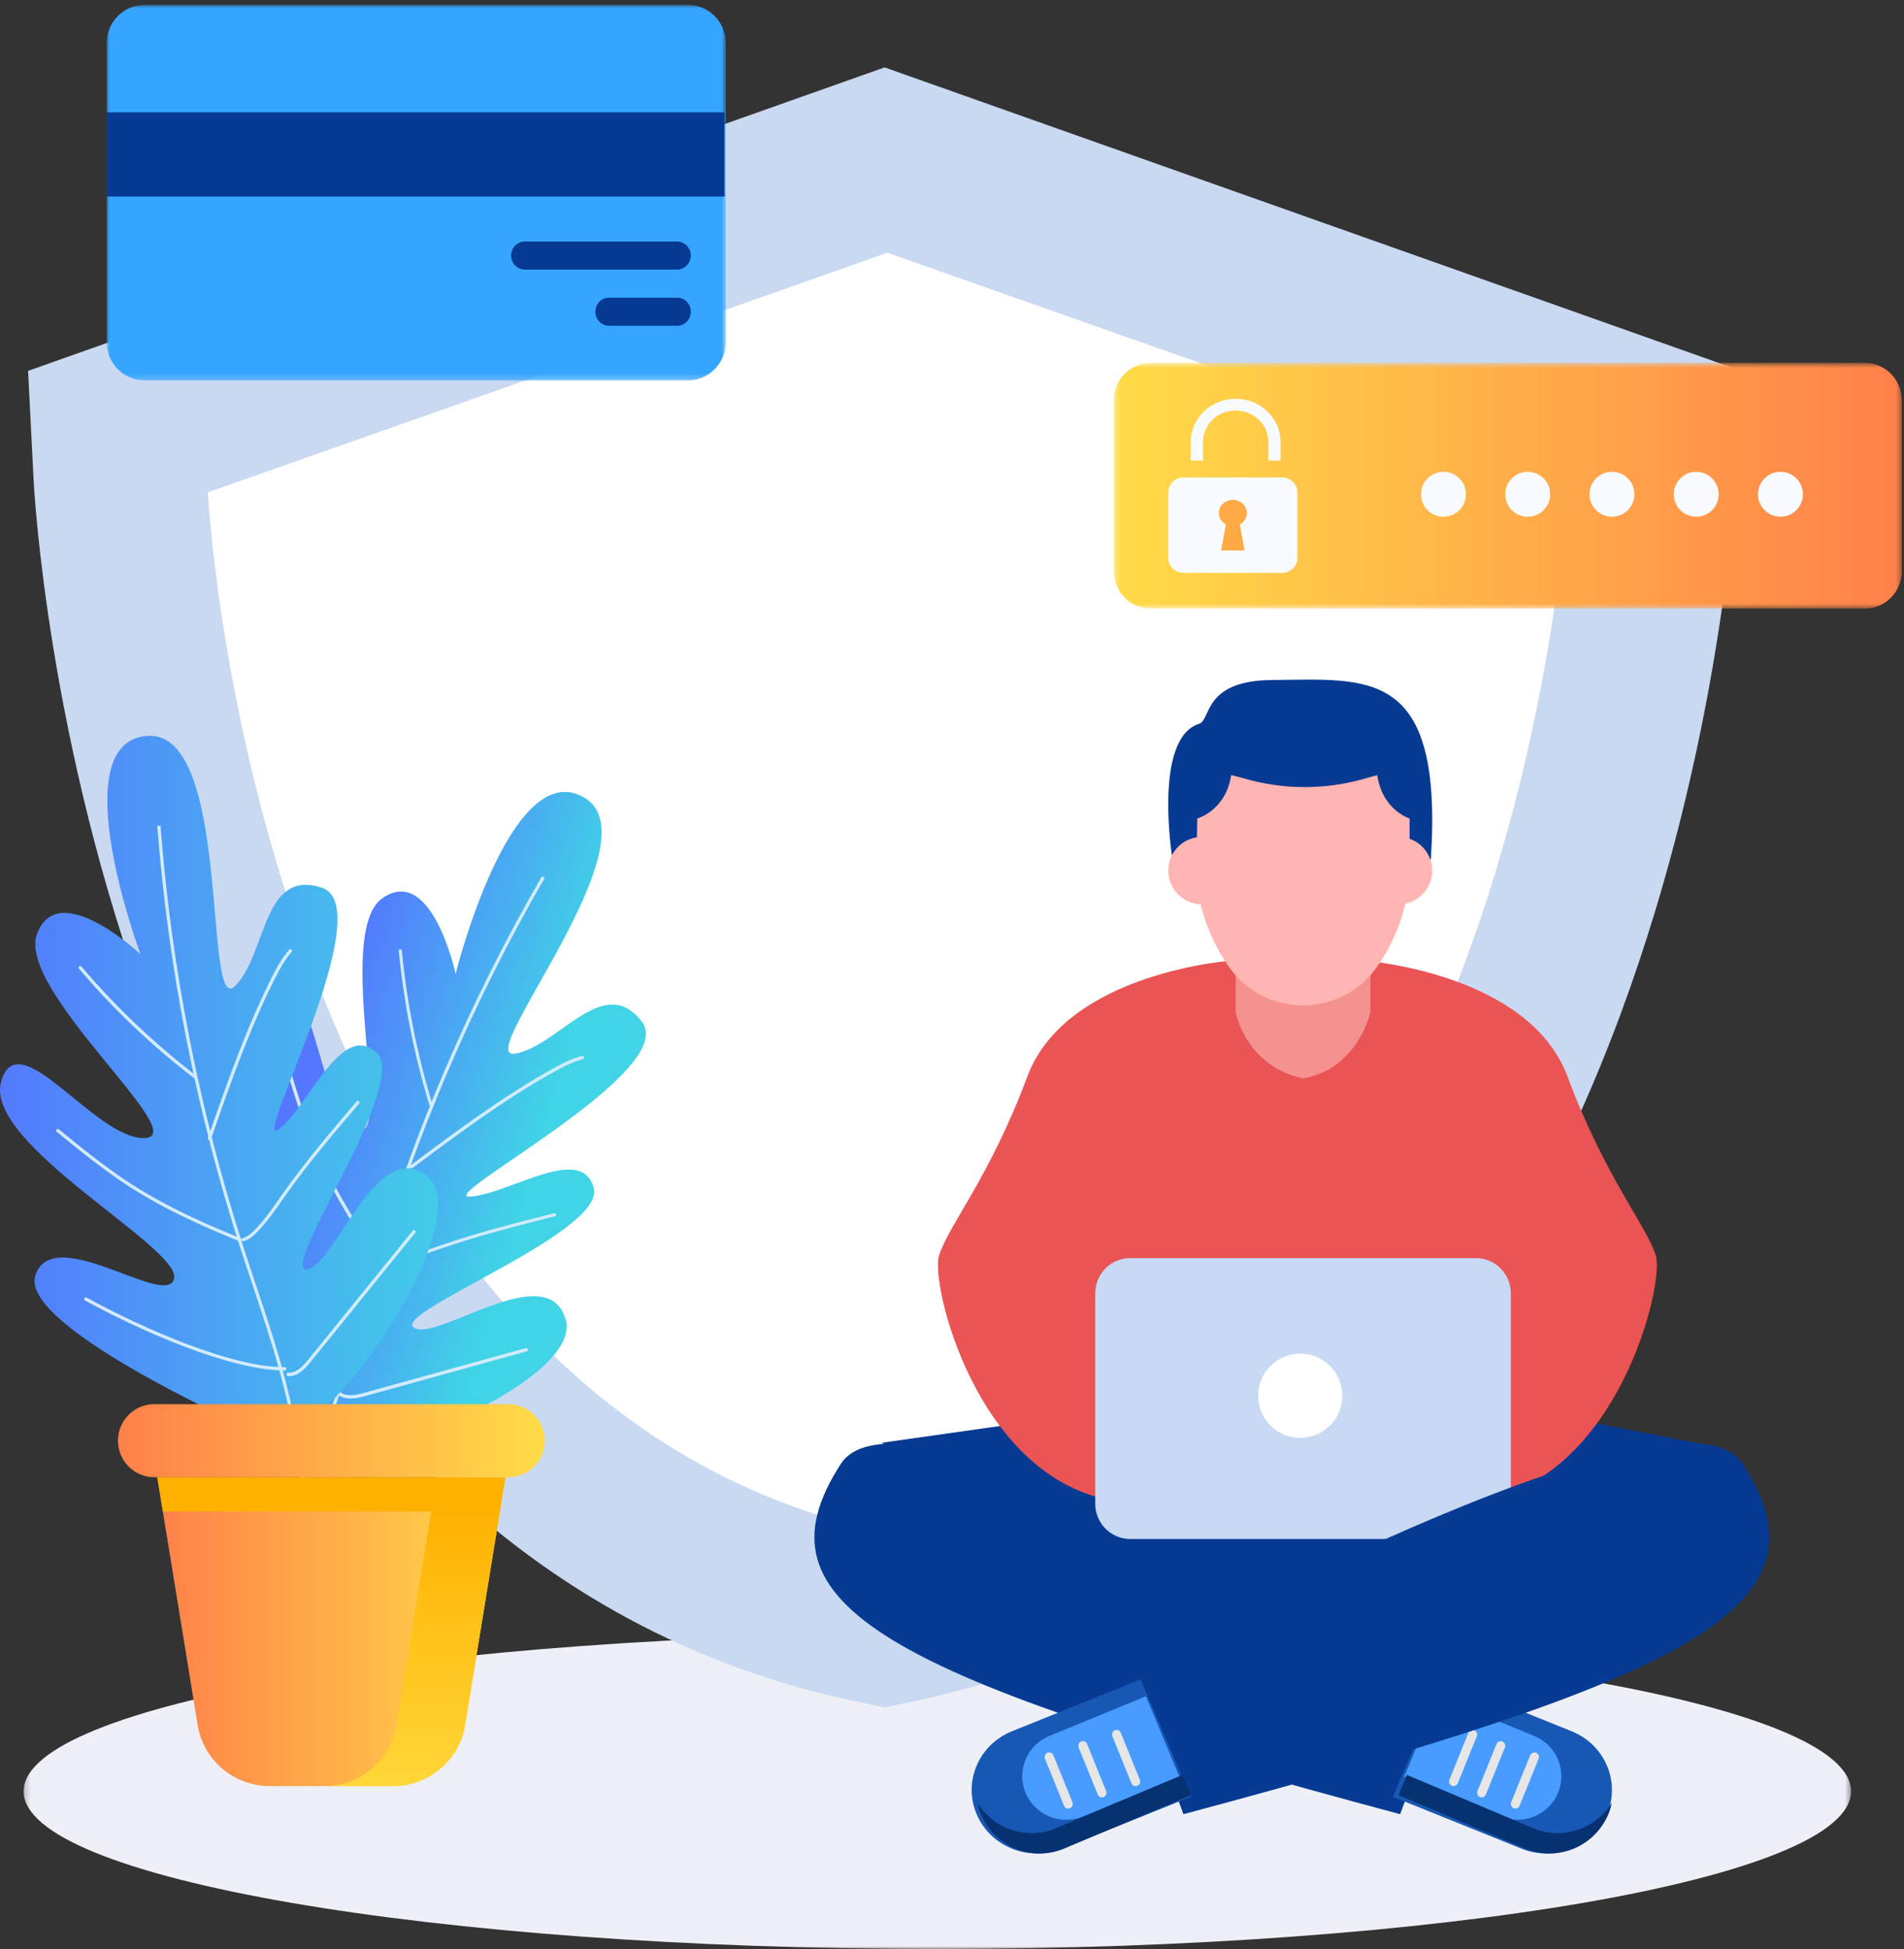 <?xml version="1.0" encoding="UTF-8"?>
<svg width="339px" height="347px" viewBox="0 0 339 347" version="1.1" xmlns="http://www.w3.org/2000/svg" xmlns:xlink="http://www.w3.org/1999/xlink">
    <rect x="0" y="0" width="339" height="347" fill="#333333" stroke="none"/>
    <!-- Generator: Sketch 53.2 (72643) - https://sketchapp.com -->
    <title>banner-lauth</title>
    <desc>Created with Sketch.</desc>
    <defs>
        <polygon id="path-1" points="0.196 0.851 325.577 0.851 325.577 57 0.196 57"></polygon>
        <linearGradient x1="74.738%" y1="50.001%" x2="35.115%" y2="34.331%" id="linearGradient-3">
            <stop stop-color="#40D4E6" offset="0%"></stop>
            <stop stop-color="#5477FF" offset="100%"></stop>
        </linearGradient>
        <linearGradient x1="100%" y1="50.001%" x2="7.29385698e-05%" y2="50.001%" id="linearGradient-4">
            <stop stop-color="#40D4E6" offset="0%"></stop>
            <stop stop-color="#5477FF" offset="100%"></stop>
        </linearGradient>
        <linearGradient x1="100%" y1="50%" x2="-9.03114752e-06%" y2="50%" id="linearGradient-5">
            <stop stop-color="#FFDC47" offset="0%"></stop>
            <stop stop-color="#FF804A" offset="100%"></stop>
        </linearGradient>
        <linearGradient x1="50%" y1="135.581%" x2="50%" y2="10.343%" id="linearGradient-6">
            <stop stop-color="#FFE64F" offset="0%"></stop>
            <stop stop-color="#FFB100" offset="100%"></stop>
        </linearGradient>
        <linearGradient x1="100%" y1="50%" x2="-9.03114752e-06%" y2="50%" id="linearGradient-7">
            <stop stop-color="#FFDC47" offset="0%"></stop>
            <stop stop-color="#FF804A" offset="100%"></stop>
        </linearGradient>
        <polygon id="path-8" points="0.317 0.604 140.594 0.604 140.594 44.357 0.317 44.357"></polygon>
        <linearGradient x1="-9.03114752e-06%" y1="50%" x2="100%" y2="50%" id="linearGradient-10">
            <stop stop-color="#FFDC47" offset="0%"></stop>
            <stop stop-color="#FF804A" offset="100%"></stop>
        </linearGradient>
        <polygon id="path-11" points="0.989 0.848 111.231 0.848 111.231 67.738 0.989 67.738"></polygon>
    </defs>
    <g id="Page-1" stroke="none" stroke-width="1" fill="none" fill-rule="evenodd">
        <g id="login" transform="translate(-128, -257)">
            <g id="banner-lauth" transform="translate(128, 257)">
                <g id="Group-118">
                    <g id="Group-3" transform="translate(4, 290)">
                        <mask id="mask-2" fill="white">
                            <use xlink:href="#path-1"></use>
                        </mask>
                        <g id="Clip-2"></g>
                        <path d="M325.577,28.926 C325.577,13.422 252.737,0.851 162.887,0.851 C73.035,0.851 0.196,13.422 0.196,28.926 C0.196,44.43 73.035,57.001 162.887,57.001 C252.737,57.001 325.577,44.43 325.577,28.926" id="Fill-1" fill="#EEF0F7" mask="url(#mask-2)"></path>
                    </g>
                    <path d="M152.15,302.87 C95.112,290.832 51.651,248.533 26.458,180.542 C8.513,132.113 6.075,87.296 5.98,85.413 L5,66.028 L157.501,12 L310,66.028 L309.022,85.413 C308.925,87.296 306.489,132.113 288.544,180.542 C263.351,248.533 219.888,290.832 162.85,302.87 L157.501,304 L152.15,302.87 Z" id="Fill-4" fill="#C9D9F1"></path>
                    <path d="M279,87.66 L158,45 L158,45 L158,45 L157.998,45 L157.998,45 L37,87.66 C37,87.66 45.194,249.304 157.998,273 L157.998,273 L158,273 L158,273 L158,273 C270.806,249.304 279,87.66 279,87.66" id="Fill-6" fill="#FFFFFF"></path>
                    <polygon id="Fill-8" fill="#073A93" points="157 256.869 212.538 249 261.364 249 305 257.474 229.931 295"></polygon>
                    <path d="M259,296.622 C259,296.622 161.305,242.954 149.775,260.539 C133.12,285.946 158.573,298.743 249.292,323 L259,296.622 Z" id="Fill-10" fill="#073A93"></path>
                    <path d="M286.112,323.013 L286.112,323.013 C288.57,317.24 285.751,310.622 279.817,308.231 L256.9,299 L248,319.907 L270.916,329.136 C276.851,331.527 283.654,328.785 286.112,323.013" id="Fill-12" fill="#1858B5"></path>
                    <path d="M255.978,302 L273.163,309.07 C277.146,310.708 279.056,315.245 277.407,319.203 C275.756,323.159 271.17,325.049 267.185,323.409 L250,316.339 L255.978,302 Z" id="Fill-14" fill="#489BFF"></path>
                    <path d="M250.474,316 L272.988,325.489 C278.208,327.689 284.088,325.638 287,320.928 C286.857,321.564 286.695,322.195 286.442,322.818 C284.028,328.751 277.344,331.569 271.514,329.112 L249,319.626 L250.474,316 Z" id="Fill-16" fill="#063272"></path>
                    <path d="M258.061,316.858 L261.445,308.509 C261.616,308.09 262.091,307.888 262.502,308.063 C262.912,308.235 263.109,308.721 262.939,309.142 L259.557,317.491 C259.386,317.91 258.911,318.112 258.498,317.937 C258.088,317.763 257.891,317.277 258.061,316.858" id="Fill-18" fill="#E6E6E6"></path>
                    <path d="M263.061,318.858 L266.445,310.509 C266.616,310.09 267.091,309.888 267.502,310.063 C267.912,310.235 268.109,310.721 267.939,311.142 L264.555,319.491 C264.386,319.91 263.911,320.112 263.498,319.937 C263.088,319.763 262.891,319.277 263.061,318.858" id="Fill-20" fill="#E6E6E6"></path>
                    <path d="M269.061,320.858 L272.445,312.509 C272.616,312.09 273.091,311.888 273.502,312.063 C273.912,312.235 274.109,312.721 273.939,313.142 L270.555,321.491 C270.386,321.91 269.911,322.112 269.498,321.937 C269.088,321.763 268.891,321.277 269.061,320.858" id="Fill-22" fill="#E6E6E6"></path>
                    <path d="M294.825,223.598 C293.312,218.426 285.789,209.661 279.099,191.694 C272.143,173.011 242.507,171 242.507,171 L231.001,177.134 L219.495,171 C219.495,171 189.857,173.011 182.901,191.694 C176.211,209.661 168.688,218.426 167.175,223.598 C165.662,228.773 173.828,262.257 197.267,267 L230.107,267 L231.895,267 L264.733,267 C288.172,262.257 296.338,228.773 294.825,223.598" id="Fill-24" fill="#EA5455"></path>
                    <path d="M244,171 L244,180.121 C244,180.121 241.892,190.303 231.956,192 C221.6,189.688 220,180.121 220,180.121 L220,171 L244,171 Z" id="Fill-26" fill="#F49290"></path>
                    <path d="M208.711,152.708 C208.711,152.708 205.284,131.46 213.477,128.875 C215.708,128.172 214.078,121.155 226.549,121.069 C243.573,120.953 256.992,118.693 254.756,153 L208.711,152.708 Z" id="Fill-28" fill="#073A93"></path>
                    <path d="M220,155 C220,151.687 217.313,149 214,149 C210.687,149 208,151.687 208,155 C208,158.313 210.687,161 214,161 C217.313,161 220,158.313 220,155" id="Fill-30" fill="#FFB5B1"></path>
                    <path d="M255,155 C255,151.687 252.313,149 249,149 C245.687,149 243,151.687 243,155 C243,158.313 245.687,161 249,161 C252.313,161 255,158.313 255,155" id="Fill-32" fill="#FFB5B1"></path>
                    <path d="M251,145.733 L250.97,145.722 L250.97,145.718 C250.966,145.718 250.961,145.718 250.957,145.718 C250.721,145.643 246.1,144.101 245.213,138 L242.68,138.715 C235.664,140.675 228.199,140.604 221.226,138.51 L219.203,138 C218.321,144.09 213.472,145.636 213.208,145.718 C213.202,145.718 213.159,145.718 213.159,145.718 L213,155.14 C213,160.622 215.306,167.285 218.997,172.415 C222.001,176.584 226.86,179 231.988,179 C237.116,179 241.976,176.584 244.98,172.415 C248.67,167.285 250.976,160.622 250.976,155.14 L250.97,145.759 L251,145.733 Z" id="Fill-34" fill="#FFB5B1"></path>
                    <path d="M262.795,224 L201.205,224 C197.778,224 195,226.815 195,230.289 L195,267.711 C195,271.185 197.778,274 201.205,274 L262.795,274 C266.222,274 269,271.185 269,267.711 L269,230.289 C269,226.815 266.222,224 262.795,224" id="Fill-36" fill="#C7D9F3"></path>
                    <path d="M239,248.499 C239,244.356 235.642,241 231.499,241 C227.358,241 224,244.356 224,248.499 C224,252.642 227.358,256 231.499,256 C235.642,256 239,252.642 239,248.499" id="Fill-38" fill="#FFFFFF"></path>
                    <path d="M201,296.622 C201,296.622 298.695,242.954 310.225,260.539 C326.88,285.946 301.427,298.743 210.708,323 L201,296.622 Z" id="Fill-40" fill="#073A93"></path>
                    <path d="M173.888,323.013 L173.888,323.013 C171.43,317.24 174.249,310.622 180.185,308.231 L203.1,299 L212,319.907 L189.084,329.136 C183.149,331.527 176.346,328.785 173.888,323.013" id="Fill-42" fill="#1858B5"></path>
                    <path d="M210,316.339 L192.813,323.409 C188.831,325.048 184.242,323.16 182.593,319.202 C180.944,315.245 182.853,310.708 186.837,309.068 L204.024,302 L210,316.339 Z" id="Fill-44" fill="#489BFF"></path>
                    <path d="M210.526,316 L188.012,325.489 C182.792,327.689 176.912,325.638 174,320.928 C174.143,321.564 174.305,322.195 174.558,322.818 C176.972,328.751 183.656,331.569 189.486,329.112 L212,319.626 L210.526,316 Z" id="Fill-46" fill="#063272"></path>
                    <path d="M202.939,316.858 L199.555,308.509 C199.384,308.09 198.909,307.888 198.498,308.063 C198.088,308.235 197.891,308.721 198.061,309.142 L201.445,317.491 C201.614,317.91 202.089,318.112 202.502,317.937 C202.912,317.763 203.109,317.277 202.939,316.858" id="Fill-48" fill="#E6E6E6"></path>
                    <path d="M196.939,318.858 L193.555,310.509 C193.384,310.09 192.909,309.888 192.498,310.063 C192.088,310.235 191.891,310.721 192.061,311.142 L195.445,319.491 C195.614,319.91 196.089,320.112 196.502,319.937 C196.912,319.763 197.109,319.277 196.939,318.858" id="Fill-50" fill="#E6E6E6"></path>
                    <path d="M190.939,320.858 L187.555,312.509 C187.384,312.09 186.909,311.888 186.498,312.063 C186.088,312.235 185.891,312.721 186.061,313.142 L189.443,321.491 C189.614,321.91 190.089,322.112 190.502,321.937 C190.912,321.763 191.109,321.277 190.939,320.858" id="Fill-52" fill="#E6E6E6"></path>
                    <path d="M51.38,257.34 C51.38,257.34 25.539,215.883 33.535,209.877 C41.533,203.868 49.375,228.273 53.467,224.359 C57.559,220.443 39.213,185.584 47.877,178.085 C56.539,170.587 55.892,196.046 63.25,200.775 C70.61,205.504 59.268,166.084 68.075,159.925 C76.88,153.766 81.119,173.375 81.119,173.375 C81.119,173.375 90.882,134.342 104.01,141.994 C117.138,149.646 83.883,188.949 91.693,187.601 C99.5,186.254 107.52,172.988 114.294,181.927 C121.068,190.865 76.709,213.623 83.82,213.036 C90.931,212.45 103.53,203.59 105.716,211.489 C107.905,219.389 69.721,233.636 73.677,236.37 C77.634,239.104 97.593,223.618 100.737,235.019 C103.884,246.419 59.307,264.592 51.38,257.34" id="Fill-54" fill="url(#linearGradient-3)"></path>
                    <path d="M48,273.7 C52.855,265.622 56.909,256.848 60.048,247.628 C61.694,242.786 63.102,237.778 64.465,232.934 C65.084,230.727 65.705,228.523 66.348,226.325 C73.531,201.792 83.672,178.131 96.492,156 L97,156.291 C84.204,178.383 74.08,202.001 66.911,226.488 C66.27,228.686 65.649,230.888 65.029,233.093 C63.665,237.943 62.254,242.96 60.604,247.815 C57.45,257.076 53.38,265.887 48.504,274 L48,273.7 Z" id="Fill-56" fill="#D2EBFF"></path>
                    <path d="M76.574,196.948 C76.525,196.913 76.489,196.861 76.468,196.798 C73.748,187.889 71.908,178.645 71.001,169.323 C70.987,169.162 71.094,169.019 71.244,169.001 C71.394,168.986 71.528,169.101 71.544,169.262 C72.446,178.543 74.278,187.748 76.986,196.616 C77.033,196.77 76.956,196.935 76.812,196.985 C76.729,197.015 76.64,196.998 76.574,196.948" id="Fill-58" fill="#D2EBFF"></path>
                    <path d="M73.126,207.948 C73.1,207.93 73.076,207.906 73.055,207.877 C72.962,207.744 72.99,207.558 73.12,207.461 C81.146,201.468 89.445,195.27 98.342,190.316 C99.974,189.408 101.727,188.482 103.64,188.008 C103.796,187.97 103.955,188.068 103.991,188.227 C104.03,188.387 103.933,188.549 103.777,188.586 C101.933,189.045 100.219,189.951 98.622,190.839 C89.757,195.775 81.475,201.96 73.464,207.944 C73.36,208.019 73.226,208.017 73.126,207.948" id="Fill-60" fill="#D2EBFF"></path>
                    <path d="M67.528,224.95 C67.496,224.93 67.469,224.902 67.447,224.872 C63.955,219.811 59.538,213.062 56.355,205.738 C54.187,200.744 52.573,195.471 51.012,190.372 C50.965,190.219 51.057,190.057 51.216,190.012 C51.374,189.967 51.544,190.053 51.589,190.208 C53.145,195.293 54.754,200.55 56.909,205.514 C60.072,212.793 64.472,219.512 67.95,224.549 C68.042,224.683 68.004,224.864 67.865,224.952 C67.76,225.019 67.626,225.014 67.528,224.95" id="Fill-62" fill="#D2EBFF"></path>
                    <path d="M67.128,224.76 C67.02,224.689 66.97,224.557 67.018,224.436 C67.073,224.291 67.241,224.215 67.394,224.268 C68.222,224.553 69.151,224.443 70.031,224.283 C72.417,223.85 74.749,223.026 77.003,222.232 C77.425,222.083 77.845,221.935 78.266,221.788 C84.935,219.478 91.898,217.715 98.63,216.009 C98.785,215.971 98.946,216.058 98.99,216.208 C99.032,216.357 98.938,216.508 98.78,216.548 C92.062,218.25 85.112,220.011 78.467,222.313 C78.048,222.458 77.628,222.605 77.209,222.755 C74.93,223.557 72.575,224.389 70.143,224.833 C69.225,224.998 68.159,225.123 67.193,224.793 C67.171,224.785 67.147,224.772 67.128,224.76" id="Fill-64" fill="#D2EBFF"></path>
                    <path d="M59.55,248.948 C51.929,243.591 43.194,229.157 38.03,218.424 C37.959,218.278 38.019,218.101 38.16,218.032 C38.303,217.957 38.474,218.019 38.544,218.165 C43.679,228.834 52.345,243.172 59.875,248.464 C60.007,248.556 60.039,248.739 59.949,248.872 C59.86,249.007 59.68,249.04 59.55,248.948" id="Fill-66" fill="#D2EBFF"></path>
                    <path d="M60.314,248.417 C60.244,248.368 60.175,248.315 60.107,248.259 C59.982,248.154 59.964,247.965 60.067,247.838 C60.171,247.711 60.372,247.695 60.484,247.795 C61.597,248.707 63.265,248.422 64.906,247.967 L93.624,240.01 C93.783,239.968 93.946,240.061 93.99,240.22 C94.032,240.38 93.939,240.545 93.781,240.588 L65.063,248.547 C63.359,249.017 61.614,249.323 60.314,248.417" id="Fill-68" fill="#D2EBFF"></path>
                    <path d="M47.951,255.961 C47.951,255.961 3.095,236.526 6.309,227.027 C9.524,217.529 29.832,233.164 31.001,227.611 C32.17,222.058 -2.75,203.792 0.174,192.686 C3.095,181.58 16.976,202.915 25.742,202.622 C34.508,202.332 2.803,176.32 6.602,166.238 C10.4,156.153 25.011,169.89 25.011,169.89 C25.011,169.89 10.985,132.189 26.18,131.02 C41.375,129.851 36.116,181.142 41.815,175.589 C47.513,170.036 46.636,154.546 57.303,158.053 C67.967,161.561 44.151,205.546 49.703,201.015 C55.255,196.486 60.662,182.018 66.945,187.28 C73.228,192.54 49.703,226.003 54.527,226.003 C59.348,226.003 67.091,201.894 76.15,209.492 C85.209,217.091 58.617,257.423 47.951,255.961" id="Fill-70" fill="url(#linearGradient-4)"></path>
                    <path d="M54.425,272 C53.846,262.556 52.231,252.993 49.628,243.578 C48.26,238.638 46.606,233.691 45.006,228.911 C44.277,226.732 43.548,224.553 42.843,222.368 C34.971,197.984 29.977,172.642 28,147.044 L28.573,147 C30.547,172.548 35.531,197.845 43.39,222.185 C44.095,224.368 44.822,226.544 45.551,228.719 C47.153,233.51 48.809,238.463 50.181,243.418 C52.797,252.873 54.419,262.478 55,271.963 L54.425,272 Z" id="Fill-72" fill="#D2EBFF"></path>
                    <path d="M34.707,192 C34.644,192 34.583,191.98 34.529,191.939 C27.055,186.213 20.171,179.667 14.071,172.485 C13.965,172.361 13.98,172.175 14.104,172.07 C14.225,171.966 14.41,171.979 14.517,172.103 C20.59,179.254 27.444,185.77 34.886,191.472 C35.014,191.57 35.038,191.756 34.94,191.884 C34.883,191.961 34.794,192 34.707,192" id="Fill-74" fill="#D2EBFF"></path>
                    <path d="M37.294,203 C37.261,203 37.228,202.996 37.196,202.982 C37.043,202.93 36.963,202.76 37.017,202.606 C40.333,193.076 43.761,183.22 48.378,174.039 C49.228,172.355 50.166,170.587 51.489,169.098 C51.598,168.977 51.783,168.966 51.903,169.076 C52.023,169.184 52.034,169.371 51.925,169.494 C50.649,170.93 49.734,172.658 48.903,174.307 C44.302,183.453 40.88,193.289 37.571,202.802 C37.529,202.923 37.414,203 37.294,203" id="Fill-76" fill="#D2EBFF"></path>
                    <path d="M42.711,221 C42.675,221 42.638,220.994 42.604,220.981 C36.981,218.714 29.673,215.564 23.017,211.265 C18.479,208.334 14.221,204.867 10.105,201.514 C9.983,201.413 9.964,201.233 10.065,201.108 C10.166,200.983 10.348,200.964 10.47,201.065 C14.575,204.407 18.817,207.863 23.328,210.776 C29.945,215.05 37.219,218.187 42.818,220.441 C42.966,220.501 43.039,220.669 42.979,220.817 C42.934,220.931 42.825,221 42.711,221" id="Fill-78" fill="#D2EBFF"></path>
                    <path d="M43.286,221 C43.158,221 43.041,220.915 43.01,220.786 C42.969,220.631 43.061,220.475 43.214,220.434 C44.045,220.216 44.728,219.608 45.341,218.984 C47.004,217.293 48.399,215.301 49.748,213.375 C49.999,213.015 50.252,212.658 50.503,212.299 C54.514,206.639 59.081,201.28 63.496,196.1 C63.598,195.981 63.779,195.966 63.9,196.068 C64.019,196.171 64.034,196.352 63.932,196.474 C59.525,201.645 54.967,206.994 50.971,212.632 C50.718,212.989 50.467,213.348 50.216,213.706 C48.854,215.652 47.446,217.663 45.749,219.39 C45.111,220.039 44.326,220.737 43.358,220.991 C43.335,220.996 43.309,221 43.286,221" id="Fill-80" fill="#D2EBFF"></path>
                    <path d="M50.705,244 C41.215,244 25.62,237.288 15.151,231.54 C15.009,231.46 14.958,231.285 15.037,231.148 C15.116,231.007 15.295,230.96 15.439,231.037 C25.848,236.749 41.329,243.422 50.705,243.422 C50.869,243.422 51,243.553 51,243.711 C51,243.869 50.869,244 50.705,244" id="Fill-82" fill="#D2EBFF"></path>
                    <path d="M51.512,245 C51.429,245 51.346,244.996 51.263,244.989 C51.103,244.973 50.986,244.829 51.001,244.665 C51.014,244.502 51.165,244.375 51.31,244.393 C52.69,244.506 53.865,243.321 54.926,242.012 L73.494,219.106 C73.598,218.98 73.779,218.964 73.898,219.071 C74.019,219.177 74.034,219.365 73.932,219.491 L55.365,242.397 C54.263,243.755 53.035,245 51.512,245" id="Fill-84" fill="#D2EBFF"></path>
                    <path d="M28,263 L35.191,307.14 C36.209,313.398 41.656,318 48.048,318 L69.954,318 C76.346,318 81.793,313.398 82.812,307.14 L90,263 L28,263 Z" id="Fill-86" fill="url(#linearGradient-5)"></path>
                    <path d="M90,263 L77.789,263 L28,263 L28.995,269.116 L76.792,269.116 L70.599,307.141 C69.58,313.4 64.133,318 57.742,318 L69.952,318 C76.344,318 81.791,313.4 82.809,307.141 L89.003,269.116 L90,263 Z" id="Fill-88" fill="url(#linearGradient-6)"></path>
                    <path d="M90.55,250 L27.45,250 C23.902,250 21,252.925 21,256.5 C21,260.075 23.902,263 27.45,263 L90.55,263 C94.098,263 97,260.075 97,256.5 C97,252.925 94.098,250 90.55,250" id="Fill-90" fill="url(#linearGradient-7)"></path>
                    <g id="Group-94" transform="translate(198, 64)">
                        <mask id="mask-9" fill="white">
                            <use xlink:href="#path-8"></use>
                        </mask>
                        <g id="Clip-93"></g>
                        <path d="M134.044,0.604 L6.868,0.604 C3.265,0.604 0.317,3.581 0.317,7.219 L0.317,37.744 C0.317,41.38 3.265,44.357 6.868,44.357 L134.044,44.357 C137.647,44.357 140.595,41.38 140.595,37.744 L140.595,7.219 C140.595,3.581 137.647,0.604 134.044,0.604" id="Fill-92" fill="url(#linearGradient-10)" mask="url(#mask-9)"></path>
                    </g>
                    <path d="M228.268,102 L210.734,102 C209.223,102 208,100.809 208,99.341 L208,87.659 C208,86.191 209.223,85 210.734,85 L228.268,85 C229.777,85 231,86.191 231,87.659 L231,99.341 C231,100.809 229.777,102 228.268,102" id="Fill-95" fill="#F8FBFF"></path>
                    <path d="M228,82 L225.82,82 L225.82,78.683 C225.82,75.601 223.209,73.094 220,73.094 C216.791,73.094 214.18,75.601 214.18,78.683 L214.18,82 L212,82 L212,78.683 C212,74.445 215.59,71 220,71 C224.41,71 228,74.445 228,78.683 L228,82 Z" id="Fill-97" fill="#F8FBFF"></path>
                    <path d="M222,91.347 C222,90.051 220.881,89 219.5,89 C218.121,89 217,90.051 217,91.347 C217,92.221 217.513,92.973 218.267,93.377 L217.406,98 L221.596,98 L220.733,93.377 C221.487,92.973 222,92.221 222,91.347" id="Fill-99" fill="#FFAA45"></path>
                    <path d="M261,88 C261,90.21 259.208,92 257.001,92 C254.792,92 253,90.21 253,88 C253,85.79 254.792,84 257.001,84 C259.208,84 261,85.79 261,88" id="Fill-101" fill="#F8FBFF"></path>
                    <path d="M276,88 C276,90.21 274.208,92 272.001,92 C269.792,92 268,90.21 268,88 C268,85.79 269.792,84 272.001,84 C274.208,84 276,85.79 276,88" id="Fill-103" fill="#F8FBFF"></path>
                    <path d="M291,88 C291,90.21 289.208,92 286.999,92 C284.792,92 283,90.21 283,88 C283,85.79 284.792,84 286.999,84 C289.208,84 291,85.79 291,88" id="Fill-105" fill="#F8FBFF"></path>
                    <path d="M306,88 C306,90.21 304.208,92 302.001,92 C299.792,92 298,90.21 298,88 C298,85.79 299.792,84 302.001,84 C304.208,84 306,85.79 306,88" id="Fill-107" fill="#F8FBFF"></path>
                    <path d="M321,88 C321,90.21 319.208,92 317.001,92 C314.792,92 313,90.21 313,88 C313,85.79 314.792,84 317.001,84 C319.208,84 321,85.79 321,88" id="Fill-109" fill="#F8FBFF"></path>
                    <g id="Group-113" transform="translate(18, 0)">
                        <mask id="mask-12" fill="white">
                            <use xlink:href="#path-11"></use>
                        </mask>
                        <g id="Clip-112"></g>
                        <path d="M111.231,7.668 L111.231,60.918 C111.231,64.661 108.174,67.738 104.456,67.738 L7.784,67.738 C4.044,67.738 0.989,64.661 0.989,60.918 L0.989,7.668 C0.989,3.925 4.044,0.847 7.784,0.847 L104.456,0.847 C108.174,0.847 111.231,3.925 111.231,7.668" id="Fill-111" fill="#35A5FF" mask="url(#mask-12)"></path>
                    </g>
                    <polygon id="Fill-114" fill="#073A93" points="19 35 129 35 129 20 19 20"></polygon>
                    <path d="M120.539,43 L93.463,43 C92.103,43 91,44.12 91,45.501 C91,46.88 92.103,48 93.463,48 L120.539,48 C121.9,48 123,46.88 123,45.501 C123,44.12 121.9,43 120.539,43" id="Fill-116" fill="#073A93"></path>
                    <path d="M120.572,53 L108.43,53 C107.088,53 106,54.12 106,55.499 C106,56.88 107.088,58 108.43,58 L120.572,58 C121.914,58 123,56.88 123,55.499 C123,54.12 121.914,53 120.572,53" id="Fill-117" fill="#073A93"></path>
                </g>
            </g>
        </g>
    </g>
</svg>